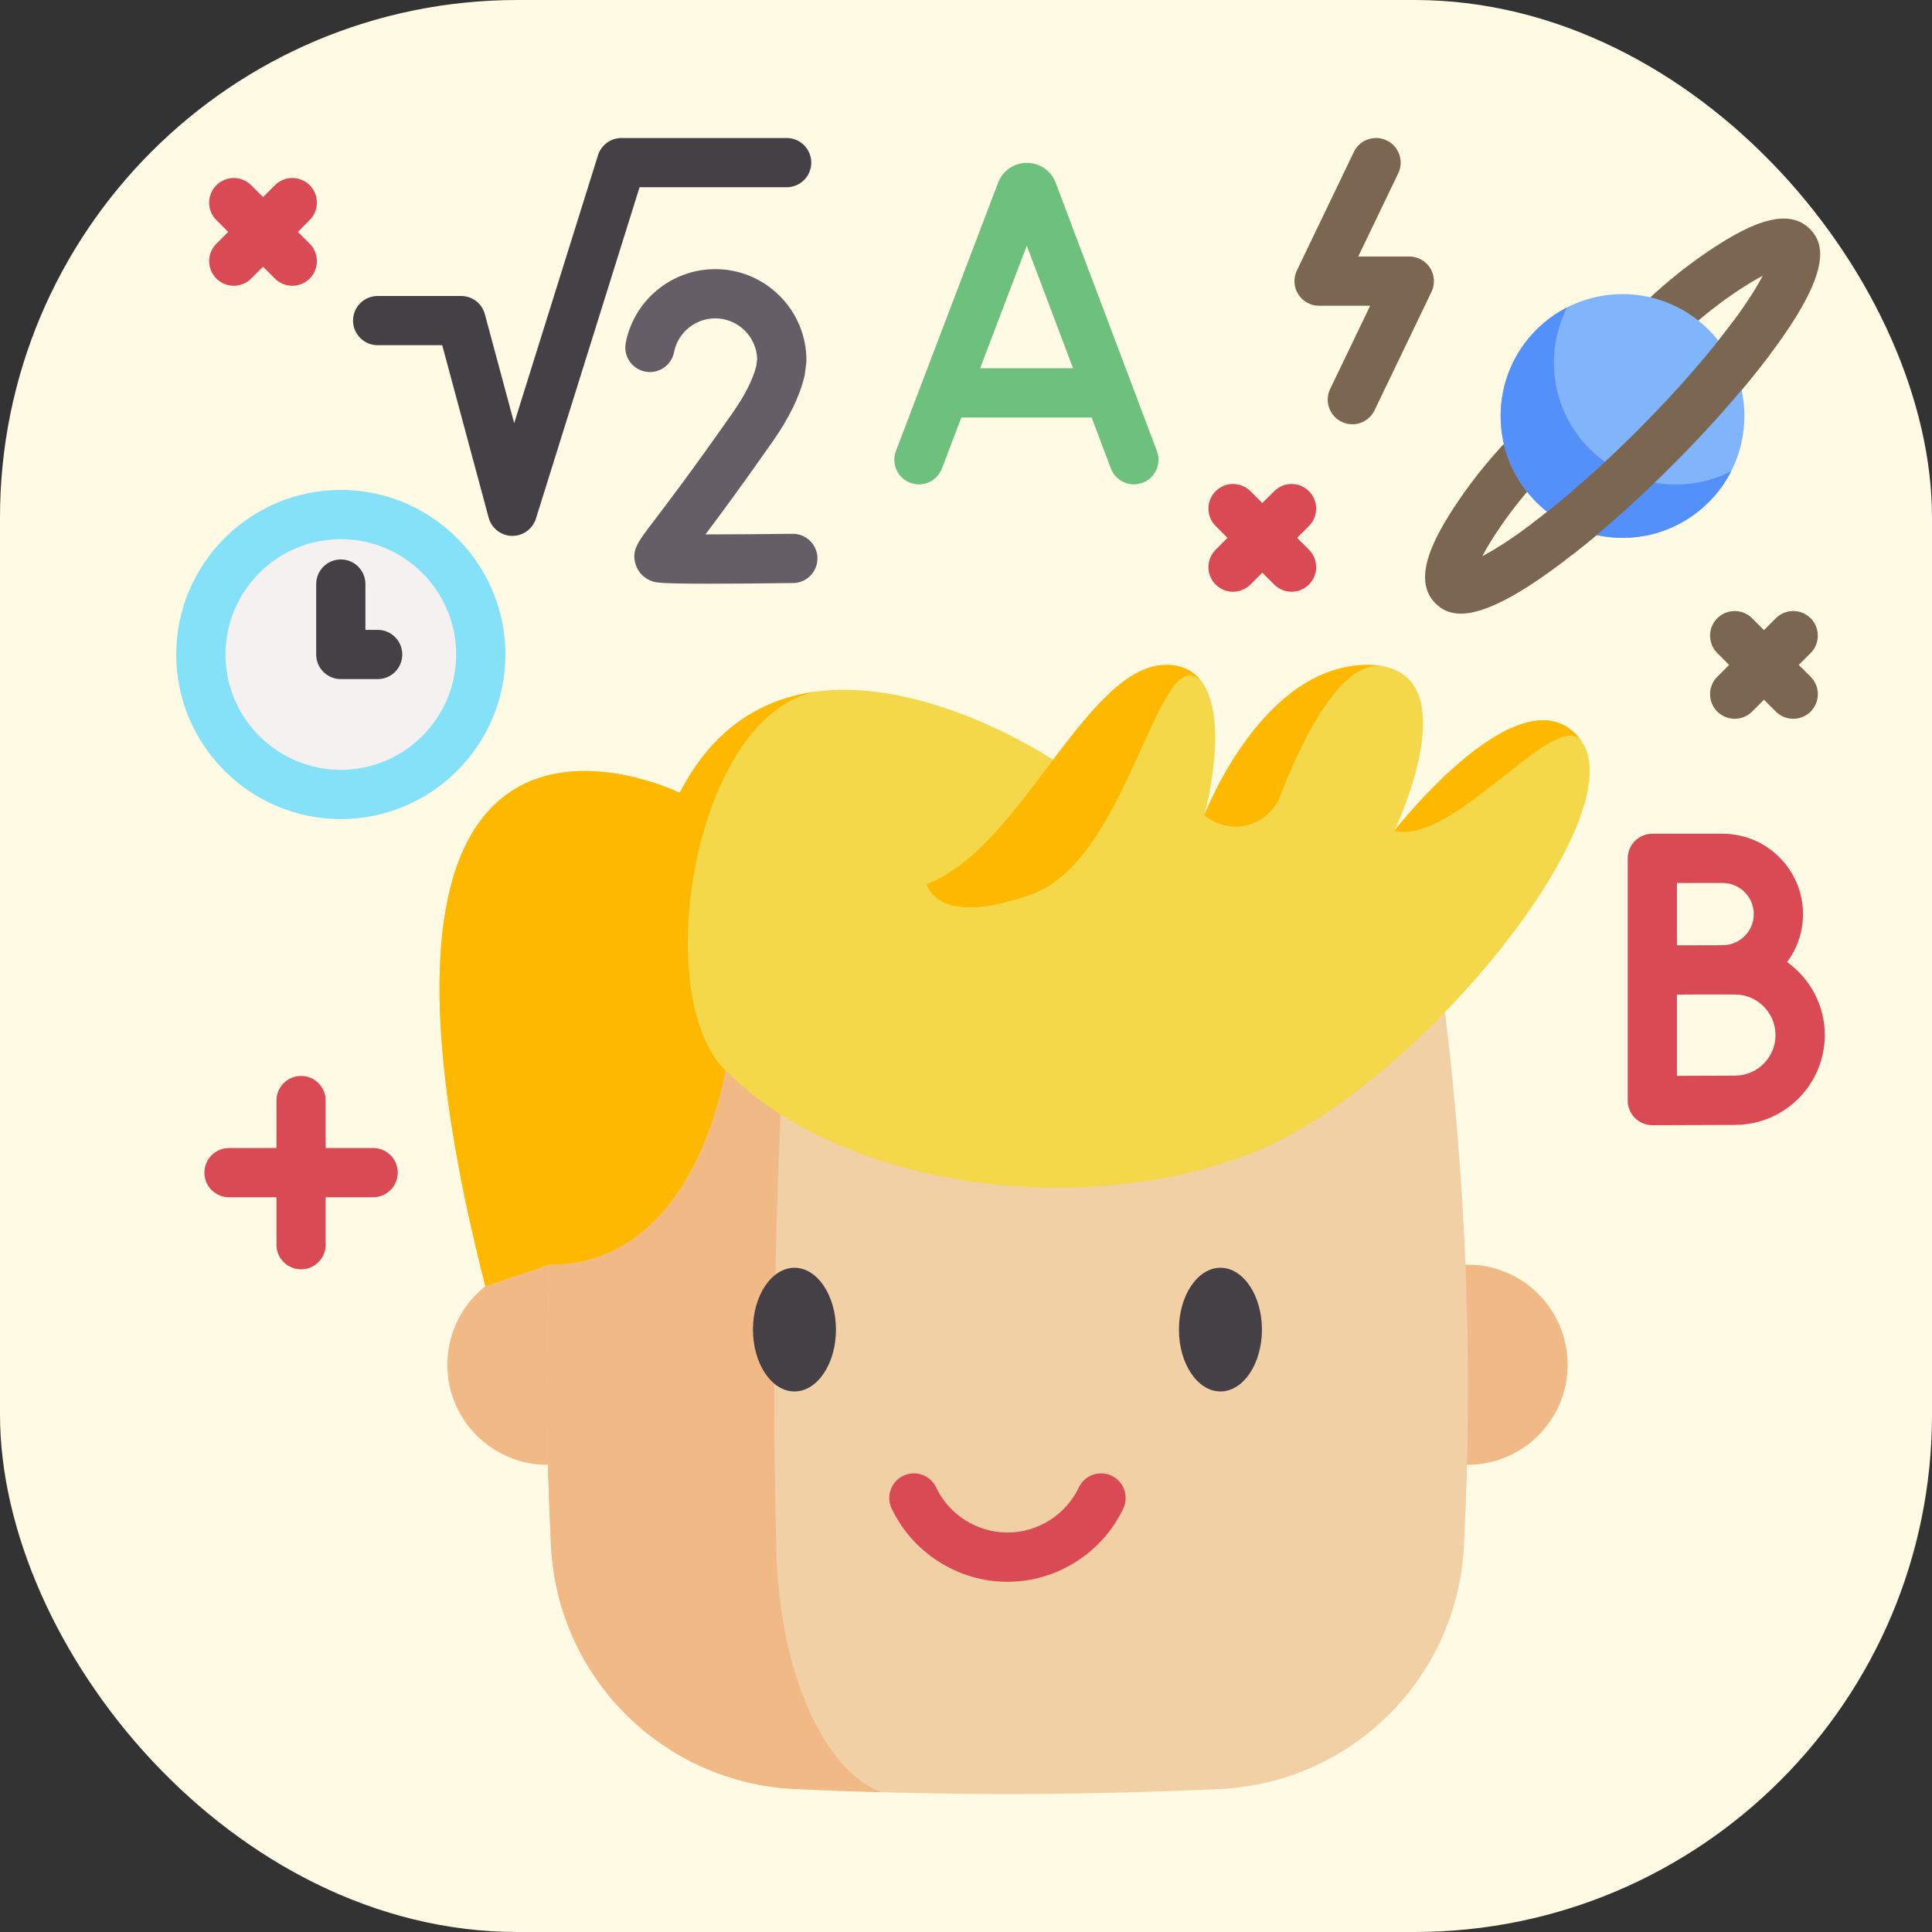<?xml version="1.0" encoding="UTF-8"?> <svg xmlns="http://www.w3.org/2000/svg" width="56" height="56" viewBox="0 0 56 56" fill="none"><rect x="0" y="0" width="56" height="56" fill="#333333" stroke="none"/> <rect width="56" height="56" rx="15" fill="#FFFAE4"></rect> <g clip-path="url(#clip0)"> <path d="M42.341 17.787C41.992 17.787 41.769 17.651 41.603 17.484C40.897 16.778 41.587 15.533 42.267 14.526C42.752 13.807 43.329 13.112 43.979 12.461L47.433 9.008C48.084 8.357 48.779 7.78 49.498 7.295C50.504 6.616 51.75 5.926 52.456 6.632C52.924 7.101 53.155 8.017 50.763 10.965C50.104 11.776 49.31 12.65 48.466 13.494C47.622 14.338 46.748 15.132 45.937 15.79C44.033 17.335 42.977 17.787 42.341 17.787V17.787ZM44.989 13.47C44.402 14.057 43.884 14.681 43.45 15.325C43.225 15.657 43.071 15.919 42.965 16.122C43.403 15.893 44.081 15.459 45.037 14.683C45.81 14.055 46.647 13.295 47.457 12.485C48.266 11.676 49.026 10.839 49.655 10.065C50.431 9.109 50.864 8.432 51.093 7.994C50.891 8.099 50.629 8.254 50.297 8.478C49.653 8.912 49.029 9.43 48.442 10.017L44.989 13.47Z" fill="#7A6651"></path> <path d="M42.52 42.457H42.539C44.141 42.457 45.438 41.158 45.438 39.558C45.438 37.956 44.141 36.657 42.539 36.657C42.518 36.657 42.498 36.657 42.477 36.659H15.928C15.908 36.657 15.887 36.657 15.866 36.657C14.264 36.657 12.967 37.956 12.967 39.558C12.967 41.158 14.264 42.457 15.866 42.457H15.885" fill="#F1B986"></path> <path d="M41.853 29.087C33.419 28.269 24.985 28.269 16.551 29.087C15.897 34.331 15.704 39.575 15.973 44.819C16.169 48.636 19.223 51.674 23.041 51.855C27.149 52.048 31.256 52.048 35.363 51.855C39.181 51.674 42.236 48.636 42.432 44.819C42.701 39.575 42.508 34.331 41.853 29.087Z" fill="#F1D0A5"></path> <path d="M16.551 29.086C20.767 28.677 24.985 28.473 29.203 28.473C27.067 28.473 24.932 28.679 22.797 29.092C22.465 34.387 22.368 39.681 22.504 44.975C22.593 48.459 23.866 51.3 25.537 51.948C24.706 51.925 23.873 51.894 23.041 51.855C19.224 51.675 16.169 48.636 15.972 44.819C15.704 39.574 15.897 34.33 16.551 29.086V29.086Z" fill="#F1B986"></path> <path d="M29.202 45.849C27.774 45.849 26.457 45.015 25.845 43.725C25.675 43.37 25.827 42.944 26.183 42.775C26.539 42.606 26.965 42.758 27.134 43.114C27.511 43.908 28.323 44.422 29.202 44.422C30.081 44.422 30.893 43.908 31.27 43.114C31.439 42.758 31.865 42.606 32.221 42.775C32.577 42.944 32.728 43.37 32.559 43.725C31.947 45.015 30.629 45.849 29.202 45.849V45.849Z" fill="#DA4A54"></path> <path d="M23.028 36.747C22.365 36.747 21.825 37.551 21.825 38.539C21.825 39.528 22.365 40.332 23.028 40.332C23.692 40.332 24.231 39.528 24.231 38.539C24.231 37.551 23.692 36.747 23.028 36.747Z" fill="#454045"></path> <path d="M35.375 36.747C34.712 36.747 34.172 37.551 34.172 38.539C34.172 39.528 34.712 40.332 35.375 40.332C36.038 40.332 36.578 39.528 36.578 38.539C36.578 37.551 36.038 36.747 35.375 36.747Z" fill="#454045"></path> <path d="M36.228 33.447C31.38 35.32 24.494 34.494 21.024 31.024C21.024 31.024 20.2 36.658 15.93 36.658L14.068 37.285C9.095 17.765 19.702 22.981 19.702 22.981C20.703 21.04 22.162 20.237 23.686 20.043C23.82 20.026 23.954 20.014 24.089 20.006C24.1 20.006 24.111 20.005 24.121 20.004C25.195 19.947 26.281 20.165 27.247 20.475C27.583 20.584 27.906 20.703 28.207 20.826C29.421 21.323 30.304 21.88 30.49 21.999C30.514 22.016 30.526 22.024 30.526 22.024C31.618 20.58 32.659 19.273 33.804 19.273C34.273 19.273 34.598 19.452 34.816 19.74C35.641 20.822 34.963 23.425 34.908 23.63L34.906 23.639C34.907 23.637 34.908 23.634 34.909 23.63L34.915 23.615C35.062 23.246 36.702 19.273 39.643 19.273C39.828 19.273 39.995 19.29 40.143 19.323C42.335 19.808 40.619 23.643 40.43 24.048L40.425 24.06C40.42 24.07 40.417 24.078 40.415 24.081C40.509 23.962 44.181 19.3 45.812 21.439C45.813 21.44 45.813 21.44 45.814 21.441C47.46 23.61 41.073 31.576 36.228 33.447V33.447Z" fill="#F4D84A"></path> <path d="M45.812 21.439H45.811C44.986 20.615 42.128 24.505 40.412 24.083L40.425 24.06C40.42 24.07 40.416 24.078 40.415 24.081C40.508 23.961 44.18 19.3 45.812 21.439Z" fill="#FFB800"></path> <path d="M40.142 19.323C38.903 19.042 37.754 21.401 37.105 23.075C36.791 23.885 35.819 24.21 35.081 23.752L34.903 23.642L34.905 23.639L34.907 23.63H34.908L34.914 23.615C35.061 23.246 36.701 19.273 39.642 19.273C39.827 19.273 39.994 19.29 40.142 19.323V19.323Z" fill="#FFB800"></path> <path d="M23.685 20.043C20.138 20.668 18.798 28.799 21.023 31.024C21.023 31.024 20.199 36.658 15.929 36.658L14.067 37.285C9.094 17.765 19.701 22.981 19.701 22.981C20.702 21.04 22.161 20.237 23.685 20.043V20.043Z" fill="#FFB800"></path> <path d="M34.814 19.74C33.568 18.493 32.737 24.886 29.931 25.91C27.125 26.933 26.862 25.625 26.862 25.625V25.624C28.244 25.113 29.41 23.498 30.524 22.023C30.525 22.024 30.525 22.024 30.525 22.024C30.559 21.979 30.593 21.934 30.627 21.889C30.669 21.832 30.713 21.775 30.756 21.718C31.765 20.401 32.739 19.273 33.802 19.273C34.272 19.273 34.596 19.452 34.814 19.74V19.74Z" fill="#FFB800"></path> <path d="M14.853 15.533C14.848 15.533 14.843 15.533 14.838 15.533C14.521 15.526 14.246 15.311 14.164 15.005L12.818 10.006H10.947C10.553 10.006 10.233 9.686 10.233 9.292C10.233 8.898 10.553 8.579 10.947 8.579H13.365C13.687 8.579 13.97 8.795 14.054 9.107L14.904 12.265L17.333 4.501C17.426 4.203 17.702 4 18.014 4H22.802C23.196 4 23.515 4.32 23.515 4.714C23.515 5.108 23.196 5.427 22.802 5.427H18.538L15.534 15.032C15.44 15.33 15.164 15.533 14.853 15.533V15.533Z" fill="#454045"></path> <path d="M20.556 16.919C19.114 16.919 19.009 16.884 18.912 16.851C18.674 16.772 18.496 16.592 18.424 16.358C18.3 15.954 18.475 15.724 18.944 15.11C19.327 14.608 20.041 13.673 21.237 11.964C21.594 11.455 21.824 10.998 21.921 10.607L21.947 10.404C21.925 9.752 21.388 9.228 20.731 9.228C20.151 9.228 19.649 9.64 19.538 10.208C19.462 10.595 19.087 10.847 18.7 10.771C18.313 10.695 18.061 10.319 18.138 9.933C18.38 8.698 19.471 7.801 20.731 7.801C22.189 7.801 23.375 8.987 23.375 10.444C23.375 10.475 23.373 10.505 23.369 10.535L23.331 10.827C23.328 10.85 23.324 10.874 23.319 10.897C23.185 11.474 22.878 12.109 22.407 12.782C21.505 14.07 20.873 14.926 20.448 15.49C21.165 15.489 22.097 15.483 22.972 15.473H22.981C23.371 15.473 23.689 15.786 23.694 16.177C23.699 16.571 23.384 16.895 22.99 16.9C21.912 16.913 21.129 16.919 20.556 16.919Z" fill="#665E66"></path> <path d="M47.03 15.59C48.981 15.59 50.562 14.009 50.562 12.058C50.562 10.107 48.981 8.525 47.03 8.525C45.079 8.525 43.497 10.107 43.497 12.058C43.497 14.009 45.079 15.59 47.03 15.59Z" fill="#80B4FB"></path> <path d="M50.177 13.662C50.014 13.984 49.797 14.286 49.527 14.556C48.147 15.935 45.91 15.935 44.531 14.556C43.151 13.176 43.151 10.939 44.531 9.56C44.801 9.29 45.103 9.073 45.425 8.909C44.748 10.236 44.966 11.901 46.076 13.011C47.186 14.121 48.851 14.338 50.177 13.662V13.662Z" fill="#5490F9"></path> <path d="M33.534 13.074L30.598 5.293C30.595 5.286 30.593 5.28 30.59 5.273C30.452 4.937 30.128 4.721 29.765 4.721C29.764 4.721 29.764 4.721 29.764 4.721C29.4 4.721 29.076 4.939 28.939 5.275C28.936 5.281 28.934 5.286 28.932 5.291L25.969 13.072C25.828 13.441 26.013 13.853 26.382 13.993C26.75 14.133 27.162 13.949 27.302 13.58L27.866 12.102H31.642L32.199 13.578C32.307 13.864 32.579 14.04 32.867 14.04C32.951 14.04 33.036 14.025 33.119 13.994C33.487 13.855 33.673 13.443 33.534 13.074V13.074ZM28.409 10.675L29.762 7.121L31.103 10.675H28.409Z" fill="#6EC17D"></path> <path d="M8.633 6.722L8.977 6.378C9.256 6.1 9.256 5.648 8.977 5.369C8.698 5.09 8.246 5.09 7.968 5.369L7.624 5.713L7.281 5.369C7.002 5.09 6.55 5.09 6.271 5.369C5.993 5.648 5.993 6.1 6.271 6.378L6.615 6.722L6.271 7.065C5.993 7.344 5.993 7.796 6.271 8.074C6.411 8.214 6.593 8.283 6.776 8.283C6.959 8.283 7.141 8.214 7.281 8.074L7.624 7.731L7.968 8.074C8.107 8.214 8.29 8.283 8.472 8.283C8.655 8.283 8.838 8.214 8.977 8.074C9.256 7.796 9.256 7.344 8.977 7.065L8.633 6.722Z" fill="#DA4A54"></path> <path d="M52.138 19.273L52.482 18.929C52.76 18.651 52.76 18.199 52.482 17.92C52.203 17.642 51.751 17.641 51.473 17.92L51.129 18.264L50.785 17.92C50.507 17.642 50.055 17.642 49.776 17.92C49.498 18.199 49.498 18.651 49.776 18.929L50.12 19.273L49.776 19.616C49.498 19.895 49.498 20.347 49.776 20.625C49.916 20.765 50.098 20.834 50.281 20.834C50.464 20.834 50.646 20.765 50.786 20.625L51.129 20.282L51.473 20.625C51.612 20.765 51.795 20.834 51.977 20.834C52.16 20.834 52.343 20.765 52.482 20.625C52.761 20.347 52.761 19.895 52.482 19.616L52.138 19.273Z" fill="#7A6651"></path> <path d="M37.597 15.59L37.941 15.247C38.219 14.968 38.219 14.516 37.941 14.238C37.662 13.959 37.21 13.959 36.932 14.238L36.588 14.581L36.245 14.238C35.966 13.959 35.514 13.959 35.235 14.238C34.957 14.516 34.957 14.968 35.235 15.247L35.579 15.59L35.235 15.934C34.957 16.212 34.957 16.664 35.235 16.943C35.375 17.082 35.557 17.152 35.74 17.152C35.922 17.152 36.105 17.082 36.245 16.943L36.588 16.599L36.932 16.943C37.071 17.082 37.254 17.152 37.436 17.152C37.619 17.152 37.802 17.082 37.941 16.943C38.22 16.664 38.22 16.212 37.941 15.934L37.597 15.59Z" fill="#DA4A54"></path> <path d="M10.816 33.276H9.44V31.9C9.44 31.506 9.121 31.187 8.727 31.187C8.333 31.187 8.013 31.506 8.013 31.9V33.276H6.637C6.243 33.276 5.924 33.596 5.924 33.99C5.924 34.384 6.243 34.703 6.637 34.703H8.013V36.079C8.013 36.473 8.332 36.792 8.727 36.792C9.121 36.792 9.44 36.473 9.44 36.079V34.703H10.816C11.21 34.703 11.529 34.384 11.529 33.99C11.529 33.596 11.21 33.276 10.816 33.276V33.276Z" fill="#DA4A54"></path> <path d="M9.879 23.027C12.119 23.027 13.935 21.211 13.935 18.971C13.935 16.73 12.119 14.914 9.879 14.914C7.638 14.914 5.822 16.73 5.822 18.971C5.822 21.211 7.638 23.027 9.879 23.027Z" fill="#F6F1F1"></path> <path d="M9.879 23.741C7.248 23.741 5.108 21.601 5.108 18.971C5.108 16.341 7.248 14.201 9.879 14.201C12.509 14.201 14.649 16.341 14.649 18.971C14.649 21.601 12.509 23.741 9.879 23.741ZM9.879 15.628C8.035 15.628 6.536 17.128 6.536 18.971C6.536 20.814 8.035 22.314 9.879 22.314C11.722 22.314 13.222 20.814 13.222 18.971C13.222 17.128 11.722 15.628 9.879 15.628Z" fill="#84E1F8"></path> <path d="M10.947 19.684H9.879C9.484 19.684 9.165 19.365 9.165 18.971V16.93C9.165 16.536 9.484 16.216 9.879 16.216C10.273 16.216 10.592 16.536 10.592 16.93V18.257H10.947C11.341 18.257 11.66 18.577 11.66 18.971C11.66 19.365 11.341 19.684 10.947 19.684V19.684Z" fill="#454045"></path> <path d="M39.198 12.298C39.094 12.298 38.989 12.275 38.889 12.227C38.534 12.056 38.385 11.63 38.555 11.275L39.715 8.862H38.234C37.989 8.862 37.761 8.736 37.63 8.529C37.499 8.321 37.485 8.061 37.591 7.84L39.242 4.405C39.413 4.049 39.84 3.9 40.195 4.071C40.55 4.241 40.699 4.668 40.529 5.023L39.369 7.435H40.85C41.095 7.435 41.323 7.561 41.454 7.769C41.584 7.977 41.599 8.237 41.493 8.458L39.842 11.893C39.719 12.149 39.464 12.298 39.198 12.298V12.298Z" fill="#7A6651"></path> <path d="M51.8 27.885C52.09 27.497 52.261 27.016 52.261 26.496C52.261 25.212 51.216 24.167 49.932 24.167H47.893C47.499 24.167 47.18 24.486 47.18 24.881V28.113V28.118V31.901C47.18 32.09 47.255 32.272 47.39 32.406C47.524 32.539 47.705 32.614 47.893 32.614H47.897C47.897 32.614 49.772 32.606 50.288 32.606C51.724 32.606 52.892 31.438 52.892 30.003C52.892 29.131 52.46 28.358 51.8 27.885V27.885ZM49.932 25.594C50.429 25.594 50.834 25.998 50.834 26.496C50.834 26.993 50.429 27.397 49.932 27.397C49.782 27.397 49.498 27.398 49.188 27.399H48.607V25.594H49.932V25.594ZM50.288 31.178C49.981 31.178 49.196 31.181 48.607 31.184V28.829C48.794 28.828 48.999 28.827 49.193 28.826H50.288C50.937 28.826 51.464 29.354 51.464 30.003C51.464 30.651 50.937 31.178 50.288 31.178Z" fill="#DA4A54"></path> <path d="M50.25 9.297C50.078 9.53 49.881 9.786 49.654 10.065C49.026 10.839 48.266 11.675 47.456 12.485C46.647 13.295 45.81 14.055 45.037 14.683C44.805 14.871 44.59 15.039 44.39 15.189L45.564 16.087C45.684 15.993 45.809 15.895 45.937 15.791C46.747 15.132 47.622 14.338 48.465 13.494C49.309 12.651 50.103 11.776 50.762 10.965C50.947 10.737 51.115 10.522 51.27 10.318L50.25 9.297Z" fill="#7A6651"></path> </g> <defs> <clipPath id="clip0"> <rect width="48" height="48" fill="white" transform="translate(5 4)"></rect> </clipPath> </defs> </svg> 